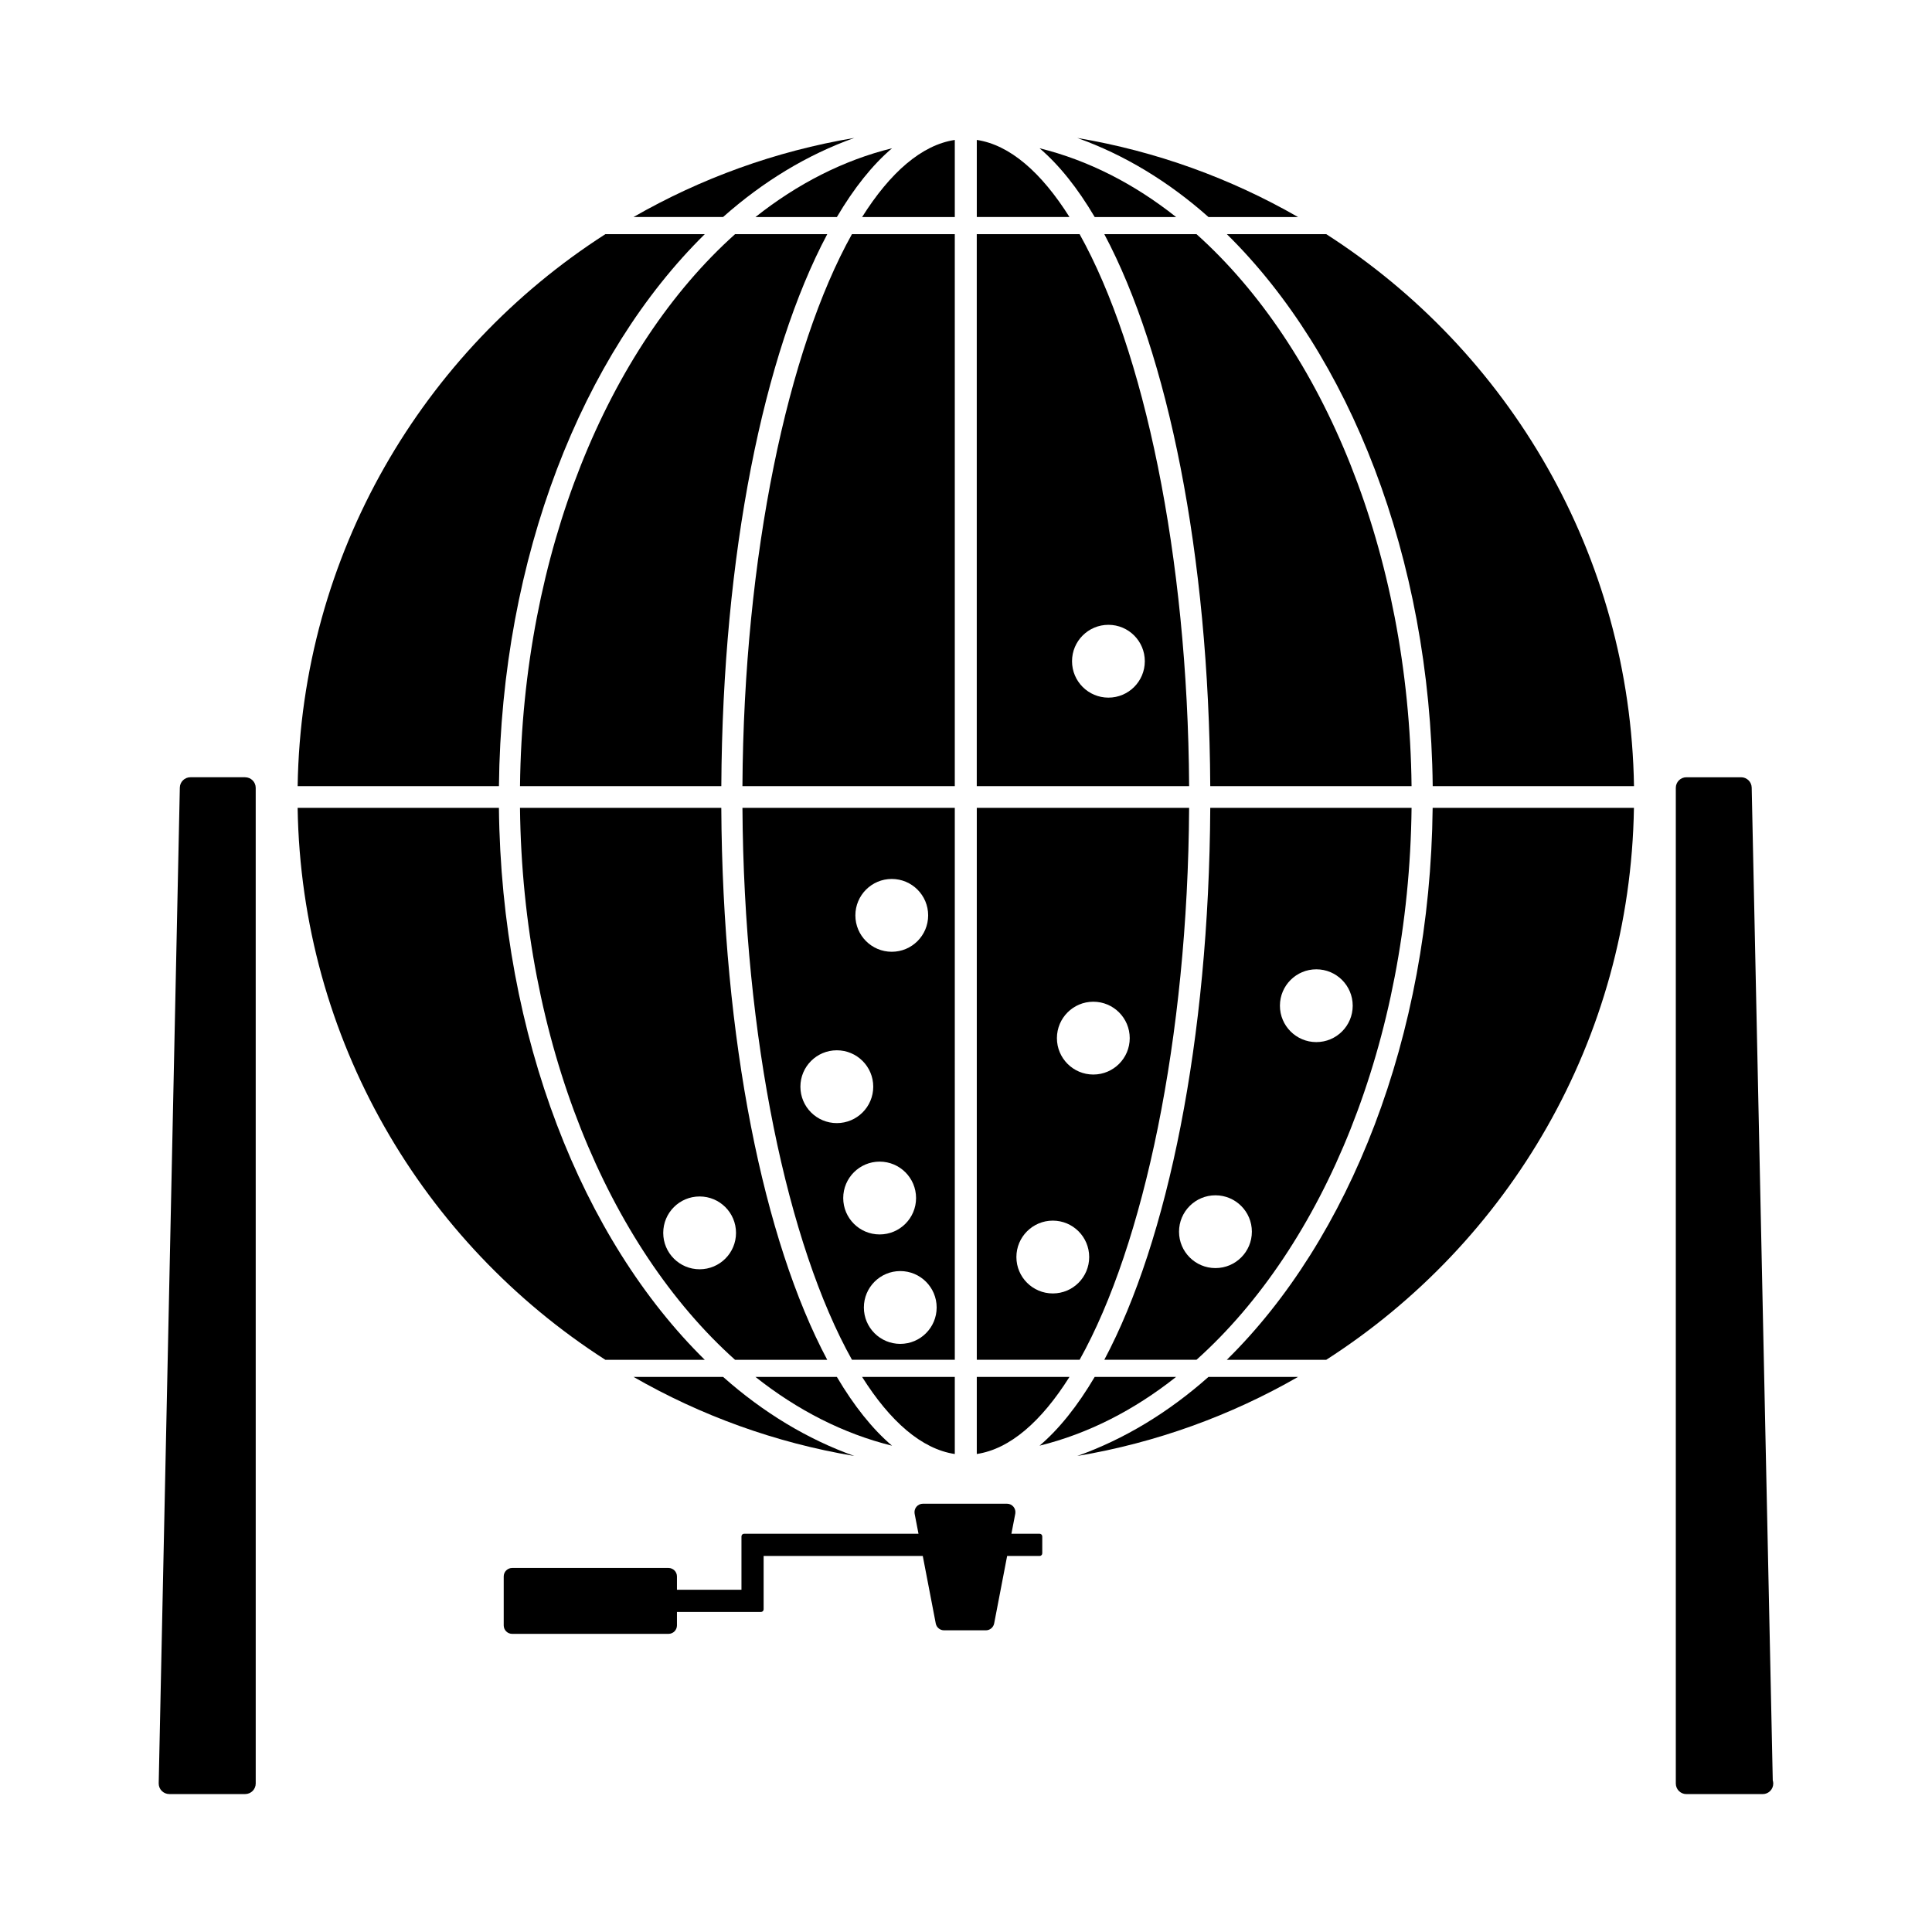 <?xml version="1.0" encoding="UTF-8"?>
<!-- Uploaded to: SVG Repo, www.svgrepo.com, Generator: SVG Repo Mixer Tools -->
<svg fill="#000000" width="800px" height="800px" version="1.1" viewBox="144 144 512 512" xmlns="http://www.w3.org/2000/svg">
 <g>
  <path d="m495.48 206.06h-26.348c32.406 31.867 53.891 85.461 54.551 146.27h53.344c-0.988-61.441-33.227-115.25-81.547-146.27z"/>
  <path d="m338.79 504.36h24.434c-16.816-31.594-27.738-84.73-28.074-146.27h-53.348c0.695 61.945 23.348 116.14 56.988 146.27zm-9.383-43.285c5.328 0 9.645 4.316 9.645 9.652 0 5.324-4.316 9.645-9.645 9.645-5.324 0-9.645-4.316-9.645-9.645 0-5.336 4.312-9.652 9.645-9.652z"/>
  <path d="m365.78 201.52c4.523-7.652 9.422-13.816 14.617-18.23-12.887 3.176-25.074 9.414-36.191 18.23z"/>
  <path d="m363.23 206.06h-24.434c-33.645 30.129-56.297 84.32-56.988 146.27h53.348c0.336-61.535 11.258-114.67 28.074-146.27z"/>
  <path d="m365.78 508.9h-21.574c11.117 8.812 23.305 15.047 36.191 18.227-5.199-4.422-10.098-10.578-14.617-18.227z"/>
  <path d="m397.03 358.08h-56.273c0.352 61.172 12.035 115.88 29.02 146.27h27.258zm-16.703 18.852c5.324 0 9.645 4.316 9.645 9.652 0 5.324-4.316 9.645-9.645 9.645s-9.645-4.316-9.645-9.645c0.004-5.328 4.32-9.652 9.645-9.652zm-24.211 55.051c0-5.324 4.32-9.645 9.652-9.645 5.328 0 9.652 4.316 9.652 9.645s-4.32 9.652-9.652 9.652-9.652-4.316-9.652-9.652zm11.348 29.512c0-5.328 4.32-9.652 9.652-9.652 5.328 0 9.652 4.316 9.652 9.652 0 5.324-4.32 9.645-9.652 9.645-5.332 0-9.652-4.32-9.652-9.645zm15.117 38.648c-5.328 0-9.645-4.316-9.645-9.645s4.316-9.652 9.645-9.652c5.324 0 9.645 4.316 9.645 9.652-0.004 5.328-4.32 9.645-9.645 9.645z"/>
  <path d="m397.03 529.33v-20.426h-24.562c7.449 11.82 15.785 19.102 24.562 20.426z"/>
  <path d="m397.03 206.06h-27.258c-16.977 30.398-28.66 85.094-29.02 146.27l56.277 0.004z"/>
  <path d="m429.49 529.85c20.988-3.519 40.707-10.738 58.504-20.953h-23.734c-10.641 9.438-22.352 16.527-34.77 20.953z"/>
  <path d="m330.77 206.06h-26.348c-48.32 31.012-80.566 84.824-81.543 146.27h53.344c0.656-60.801 22.141-114.39 54.547-146.27z"/>
  <path d="m488 201.52c-17.797-10.215-37.516-17.434-58.504-20.957 12.422 4.43 24.133 11.516 34.77 20.957z"/>
  <path d="m370.4 180.55c-20.988 3.527-40.707 10.742-58.504 20.957h23.734c10.637-9.441 22.348-16.527 34.77-20.957z"/>
  <path d="m330.77 504.36c-32.406-31.867-53.891-85.461-54.551-146.27h-53.344c0.984 61.449 33.23 115.26 81.543 146.27z"/>
  <path d="m397.03 201.52v-20.434c-8.773 1.32-17.113 8.605-24.562 20.434z"/>
  <path d="m370.4 529.85c-12.422-4.43-24.133-11.516-34.77-20.953h-23.734c17.789 10.219 37.516 17.434 58.504 20.953z"/>
  <path d="m469.12 504.36h26.348c48.32-31.012 80.566-84.824 81.543-146.27h-53.344c-0.652 60.809-22.141 114.4-54.547 146.27z"/>
  <path d="m434.11 201.52h21.574c-11.117-8.816-23.305-15.051-36.191-18.23 5.195 4.418 10.094 10.578 14.617 18.23z"/>
  <path d="m430.11 206.06h-27.258v146.27h56.277c-0.355-61.172-12.039-115.87-29.02-146.27zm7.633 122.82c-5.324 0-9.645-4.316-9.645-9.652 0-5.324 4.316-9.645 9.645-9.645s9.645 4.316 9.645 9.645c0 5.336-4.32 9.652-9.645 9.652z"/>
  <path d="m459.13 358.08h-56.27v146.27h27.258c16.977-30.398 28.66-85.102 29.012-146.27zm-25.391 51.387c5.328 0 9.652 4.316 9.652 9.652 0 5.324-4.316 9.645-9.652 9.645-5.324 0-9.645-4.316-9.645-9.645 0.004-5.336 4.32-9.652 9.645-9.652zm-10.738 77.309c-5.324 0-9.645-4.316-9.645-9.645 0-5.328 4.316-9.652 9.645-9.652s9.645 4.316 9.645 9.652c0 5.332-4.309 9.645-9.645 9.645z"/>
  <path d="m427.42 508.9h-24.562v20.426c8.777-1.32 17.109-8.602 24.562-20.426z"/>
  <path d="m518.08 358.08h-53.348c-0.336 61.543-11.258 114.68-28.074 146.27h24.434c33.645-30.133 56.297-84.328 56.988-146.27zm-25.242 42.797c5.328 0 9.645 4.316 9.645 9.645 0 5.328-4.316 9.645-9.645 9.645-5.324 0-9.645-4.316-9.645-9.645 0-5.332 4.32-9.645 9.645-9.645zm-36.383 69.535c0-5.328 4.32-9.645 9.652-9.645 5.328 0 9.652 4.316 9.652 9.645 0 5.328-4.32 9.645-9.652 9.645-5.328 0-9.652-4.316-9.652-9.645z"/>
  <path d="m461.09 206.06h-24.434c16.816 31.594 27.738 84.73 28.074 146.27h53.348c-0.691-61.945-23.344-116.14-56.988-146.27z"/>
  <path d="m419.49 527.12c12.887-3.176 25.074-9.414 36.191-18.227h-21.574c-4.519 7.652-9.418 13.809-14.617 18.227z"/>
  <path d="m402.86 181.08v20.434h24.562c-7.457-11.828-15.789-19.113-24.562-20.434z"/>
  <path d="m208.97 349.98h-14.512c-1.523 0-2.766 1.219-2.801 2.738l-5.598 263.87c-0.016 0.754 0.273 1.484 0.801 2.016 0.527 0.531 1.25 0.84 2 0.84h20.109c1.547 0 2.801-1.254 2.801-2.801l-0.004-263.86c0-1.543-1.254-2.797-2.797-2.797z"/>
  <path d="m613.8 615.8-5.582-263.08c-0.035-1.516-1.277-2.738-2.801-2.738h-14.508c-1.547 0-2.801 1.254-2.801 2.801v263.87c0 1.547 1.254 2.801 2.801 2.801h20.109 0.113c1.547 0 2.801-1.254 2.801-2.801-0.004-0.301-0.051-0.586-0.133-0.848z"/>
  <path d="m419.51 550.46h-7.477l1.023-5.297c0.125-0.656-0.051-1.332-0.469-1.848-0.426-0.52-1.059-0.816-1.73-0.816h-22.273c-0.668 0-1.297 0.297-1.73 0.816-0.418 0.516-0.594 1.191-0.469 1.848l1.023 5.297h-46.215c-0.387 0-0.699 0.312-0.699 0.699v14.141h-17.098v-3.531c0-1.238-1.004-2.238-2.234-2.238h-41.441c-1.238 0-2.234 1.008-2.234 2.238v12.98c0 1.238 1.004 2.238 2.234 2.238h41.441c1.238 0 2.234-1.008 2.234-2.238v-3.562h22.27c0.387 0 0.699-0.312 0.699-0.699v-14.141h42.176l3.441 17.891c0.203 1.051 1.125 1.812 2.199 1.812h11.078c1.07 0 1.992-0.762 2.199-1.812l3.441-17.891h8.609c0.387 0 0.699-0.32 0.699-0.699v-4.477c0-0.395-0.305-0.711-0.699-0.711z"/>
 </g>
</svg>